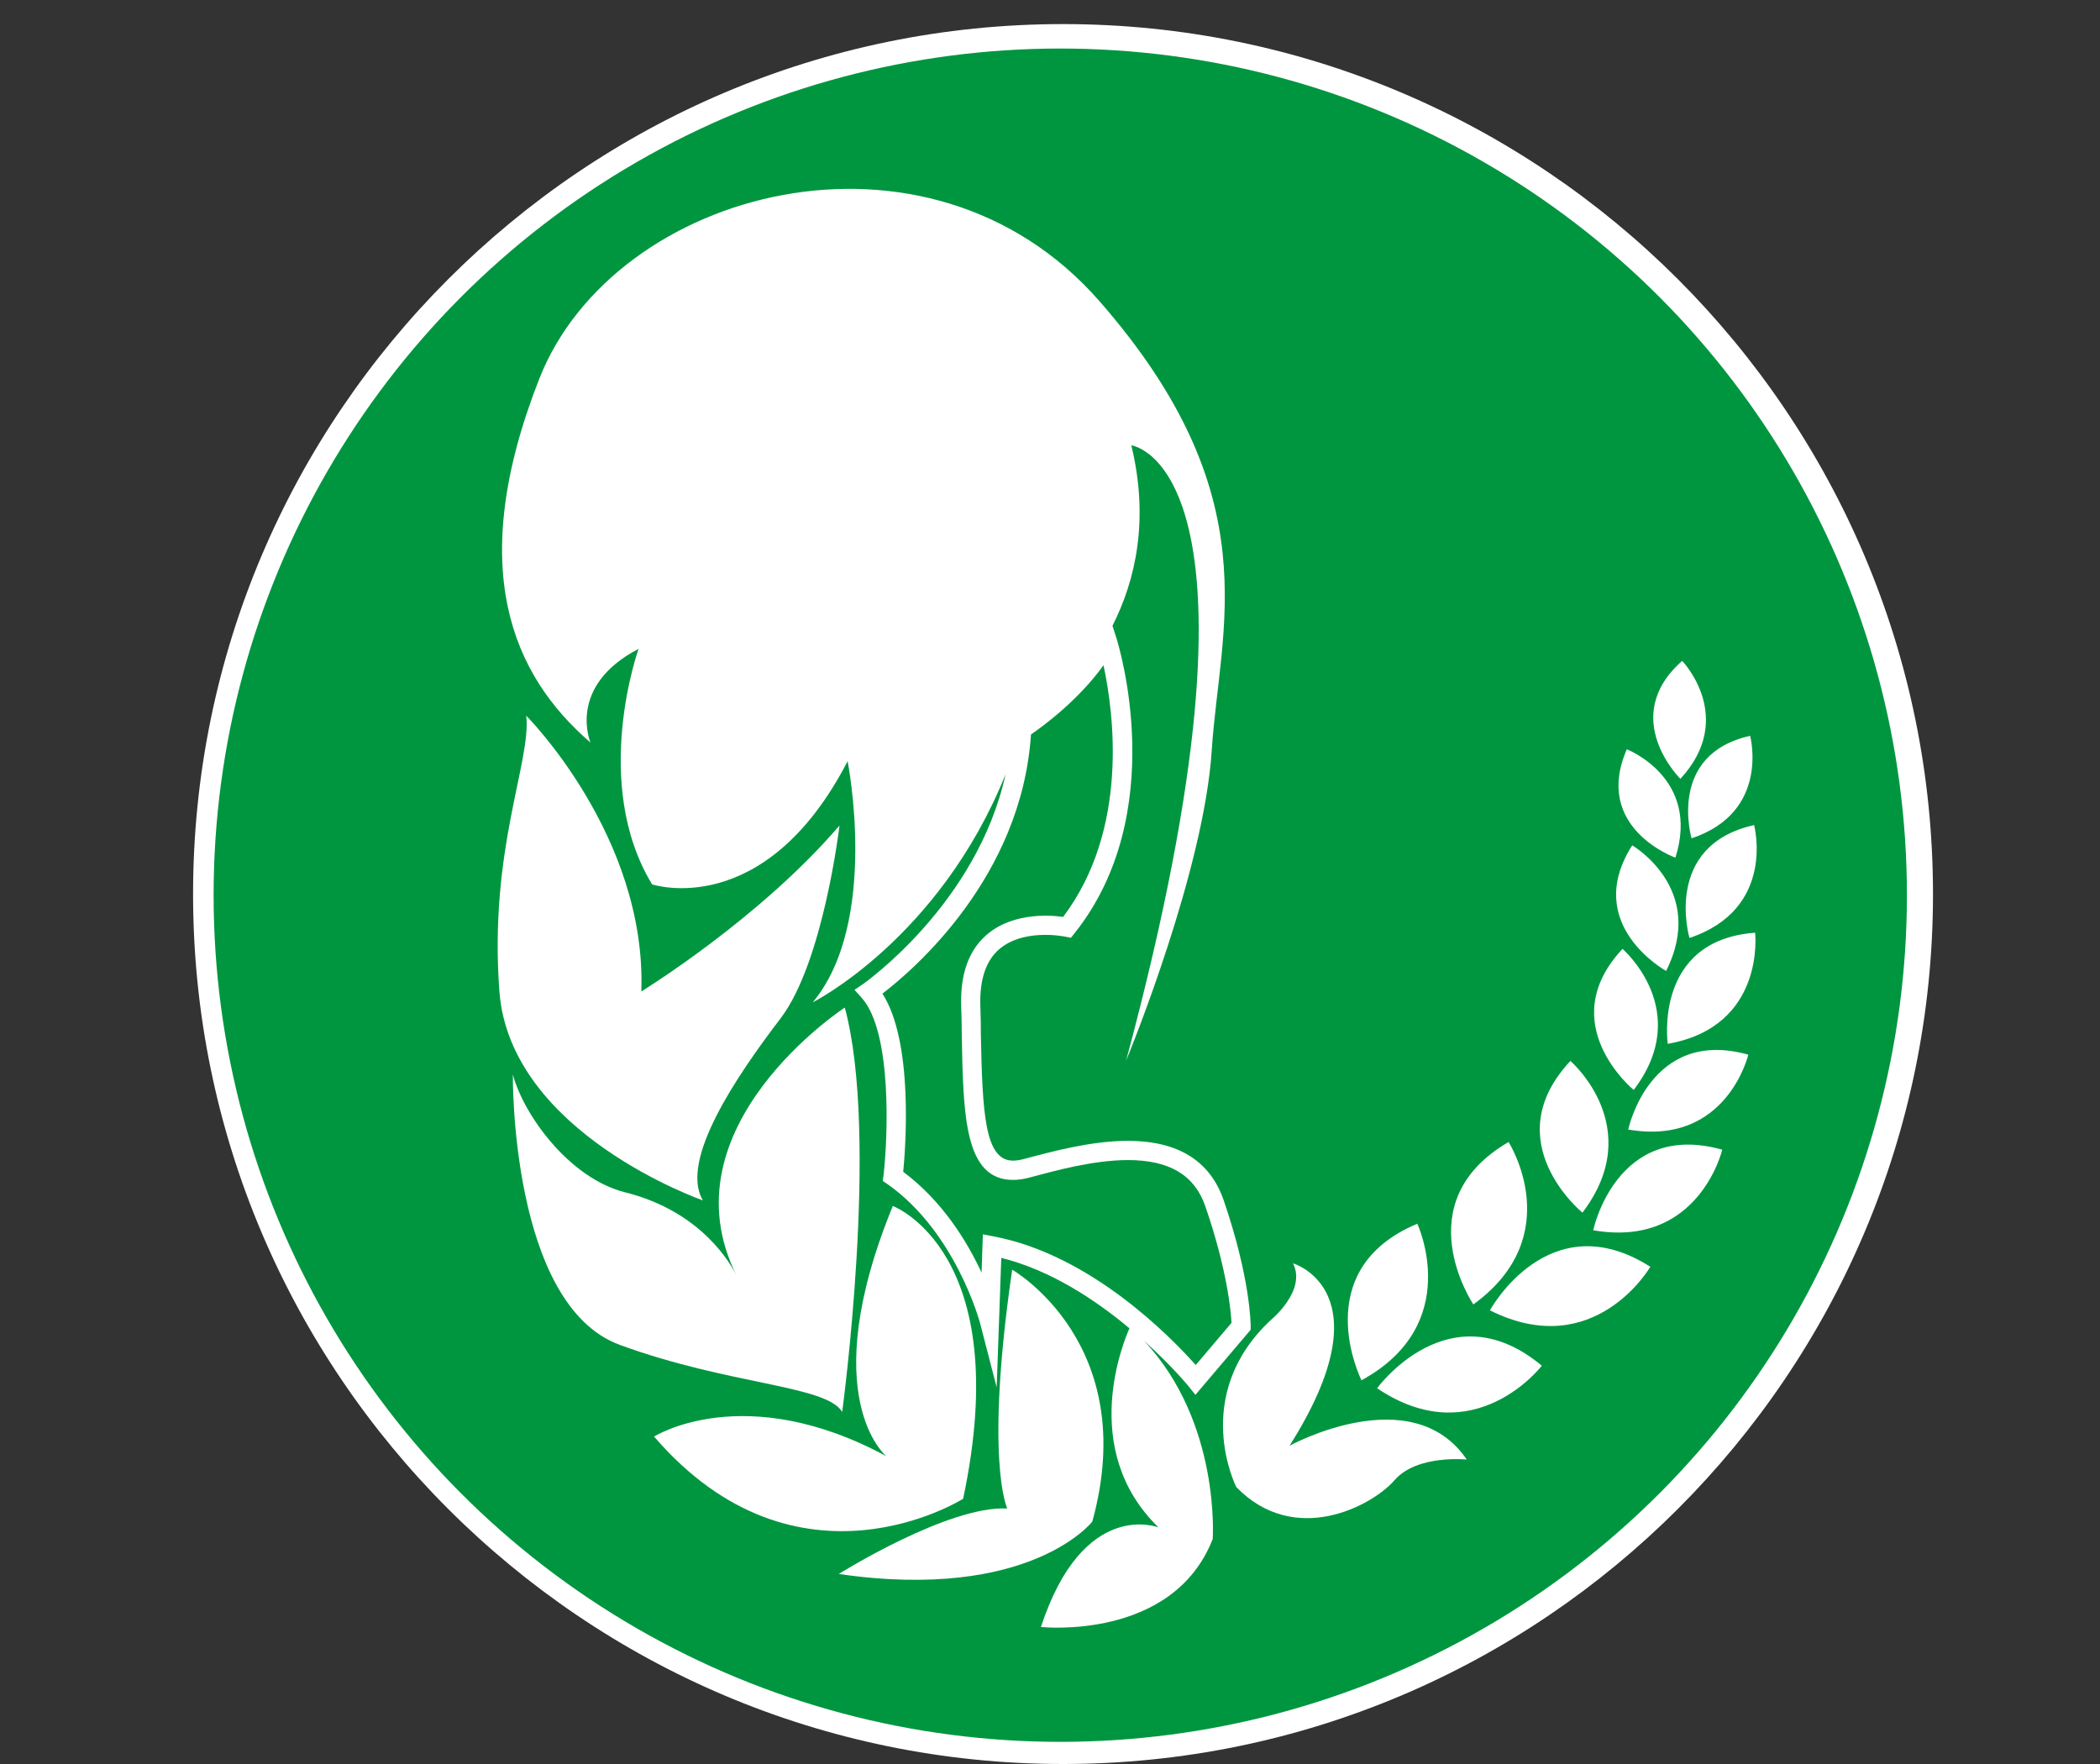 <?xml version="1.0" encoding="utf-8"?>
<!-- Generator: Adobe Illustrator 15.0.0, SVG Export Plug-In . SVG Version: 6.00 Build 0)  -->
<!DOCTYPE svg PUBLIC "-//W3C//DTD SVG 1.1//EN" "http://www.w3.org/Graphics/SVG/1.1/DTD/svg11.dtd">
<svg version="1.1" id="Ebene_1" xmlns="http://www.w3.org/2000/svg" xmlns:xlink="http://www.w3.org/1999/xlink" x="0px" y="0px"
	 width="33.75px" height="28.35px" viewBox="0 0 33.75 28.35" enable-background="new 0 0 33.75 28.35" xml:space="preserve">
<rect x="0" y="0" width="33.75" height="28.35" fill="#333333" stroke="none"/>
<g>
	<circle fill="#FFFFFF" cx="17.084" cy="14.369" r="13.607"/>
	<path fill="#FFFFFF" d="M17.084,28.35c-7.709,0-13.981-6.271-13.981-13.98c0-7.71,6.272-13.983,13.981-13.983
		c7.71,0,13.982,6.272,13.982,13.983C31.066,22.078,24.794,28.35,17.084,28.35z M17.084,1.136c-7.296,0-13.231,5.936-13.231,13.233
		c0,7.295,5.936,13.23,13.231,13.23s13.232-5.936,13.232-13.23C30.316,7.072,24.38,1.136,17.084,1.136z"/>
</g>
<circle fill="#009640" cx="17.04" cy="14.387" r="13.607"/>
<path fill="#FFFFFF" d="M19.095,22.271l0.117,0.146l0.888-1.046v-0.056c0-0.03-0.003-0.772-0.436-2.031
	c-0.22-0.631-0.736-0.949-1.537-0.949c-0.594,0-1.237,0.176-1.664,0.29c-0.068,0.019-0.13,0.028-0.183,0.028
	c-0.454,0-0.491-0.767-0.516-2.02c0-0.157-0.003-0.321-0.009-0.488c-0.009-0.374,0.077-0.659,0.256-0.845
	c0.39-0.398,1.104-0.247,1.107-0.247l0.093,0.019l0.059-0.074c1.54-1.936,0.708-4.632,0.671-4.747l-0.062-0.194
	c0.371-0.733,0.593-1.701,0.303-2.9c0,0,2.492,0.303-0.084,9.889c0.074-0.179,1.25-3.064,1.376-4.981
	c0.126-1.979,0.943-4.088-1.809-7.23C14.911,1.692,9.877,3.024,8.67,6.08c-1.203,3.055-0.43,4.777,0.82,5.854
	c0,0-0.387-0.903,0.773-1.506c0,0-0.773,2.152,0.217,3.785c0,0,1.806,0.603,3.142-1.979c0,0,0.517,2.582-0.56,3.875
	c0,0,2.035-1.023,3.099-3.665c-0.458,2.082-2.264,3.35-2.282,3.365l-0.146,0.099l0.117,0.13c0.492,0.557,0.418,2.245,0.35,2.851
	l-0.013,0.09l0.078,0.053c1.098,0.773,1.484,2.224,1.487,2.236l0.266,1.029l0.074-2.081c0.798,0.198,1.521,0.681,2.06,1.132
	c-0.086,0.194-0.826,1.945,0.467,3.2c0,0-1.207-0.479-1.89,1.6c0,0,2.118,0.229,2.761-1.414c0,0,0.13-1.87-1.101-3.182
	C18.826,21.943,19.089,22.265,19.095,22.271z M15.975,19.872l-0.179-0.034l-0.021,0.615c-0.232-0.501-0.631-1.153-1.259-1.62
	c0.04-0.415,0.164-2.088-0.334-2.864c0.501-0.383,2.236-1.87,2.387-4.165c0.195-0.133,0.764-0.551,1.166-1.113
	c0.164,0.761,0.415,2.635-0.649,4.045c-0.244-0.034-0.884-0.071-1.295,0.35c-0.242,0.247-0.356,0.608-0.344,1.069
	c0.006,0.167,0.01,0.328,0.01,0.486c0.024,1.299,0.046,2.322,0.825,2.322c0.081,0,0.17-0.013,0.263-0.038
	c0.411-0.11,1.029-0.281,1.583-0.281c0.665,0,1.07,0.241,1.243,0.742c0.35,1.015,0.412,1.686,0.421,1.874l-0.575,0.678
	C18.823,21.495,17.537,20.169,15.975,19.872z"/>
<path fill="#FFFFFF" d="M11.297,19.292c-0.387-0.646,0.559-2.022,1.249-2.927c0.688-0.903,0.946-3.098,0.946-3.098
	c-1.29,1.506-3.185,2.667-3.185,2.667c0.087-2.495-1.85-4.432-1.85-4.432c0.086,0.731-0.603,2.151-0.431,4.432
	C8.199,18.216,11.297,19.292,11.297,19.292z"/>
<path fill="#FFFFFF" d="M10.049,19.163c-0.903-0.226-1.635-1.249-1.807-1.894c0,0-0.043,3.701,1.721,4.346
	c1.764,0.646,3.313,0.646,3.572,1.076c0,0,0.602-4.433,0.042-6.498c0,0-2.938,1.918-1.737,4.312
	C11.753,20.326,11.28,19.471,10.049,19.163z"/>
<path fill="#FFFFFF" d="M15.479,24.087c0.841-3.969-1.13-4.705-1.13-4.705c-1.261,3.075-0.105,4.021-0.105,4.021
	c-2.287-1.235-3.732-0.315-3.732-0.315C12.824,25.769,15.479,24.087,15.479,24.087z"/>
<path fill="#FFFFFF" d="M17.555,24.454c0.789-2.864-1.288-4.048-1.288-4.048c-0.447,3.076-0.079,3.838-0.079,3.838
	c-0.946-0.052-2.708,1.052-2.708,1.052C16.556,25.742,17.555,24.454,17.555,24.454z"/>
<path fill="#FFFFFF" d="M19.869,23.899c0.939,0.968,2.184,0.304,2.543-0.11c0.36-0.416,1.161-0.332,1.161-0.332
	c-0.885-1.3-2.848-0.222-2.848-0.222c1.576-2.488,0.056-2.931,0.056-2.931c0.222,0.442-0.36,0.913-0.36,0.913
	C19.122,22.435,19.869,23.899,19.869,23.899z"/>
<path fill="#FFFFFF" d="M22.778,19.667c-1.783,0.748-0.897,2.516-0.897,2.516C23.536,21.281,22.778,19.667,22.778,19.667z"/>
<path fill="#FFFFFF" d="M22.132,22.311c1.563,1.055,2.647-0.362,2.647-0.362C23.293,20.71,22.132,22.311,22.132,22.311z"/>
<path fill="#FFFFFF" d="M24.245,18.354c-1.672,0.972-0.566,2.61-0.566,2.61C25.205,19.857,24.245,18.354,24.245,18.354z"/>
<path fill="#FFFFFF" d="M23.945,21.059c1.684,0.844,2.578-0.7,2.578-0.7C24.891,19.322,23.945,21.059,23.945,21.059z"/>
<path fill="#FFFFFF" d="M25.432,19.489c1.043-1.372-0.193-2.438-0.193-2.438C24.028,18.344,25.432,19.489,25.432,19.489z"/>
<path fill="#FFFFFF" d="M25.605,19.772c1.699,0.295,2.074-1.295,2.074-1.295C25.977,18,25.605,19.772,25.605,19.772z"/>
<path fill="#FFFFFF" d="M26.256,17.517c0.971-1.276-0.18-2.267-0.18-2.267C24.952,16.451,26.256,17.517,26.256,17.517z"/>
<path fill="#FFFFFF" d="M26.777,15.604c0.662-1.318-0.545-2.018-0.545-2.018C25.42,14.86,26.777,15.604,26.777,15.604z"/>
<path fill="#FFFFFF" d="M27.152,15.074c1.4-0.467,1.039-1.814,1.039-1.814C26.715,13.591,27.152,15.074,27.152,15.074z"/>
<path fill="#FFFFFF" d="M26.926,13.784c0.408-1.283-0.781-1.742-0.781-1.742C25.594,13.31,26.926,13.784,26.926,13.784z"/>
<path fill="#FFFFFF" d="M27.186,13.473c1.27-0.424,0.941-1.647,0.941-1.647C26.787,12.125,27.186,13.473,27.186,13.473z"/>
<path fill="#FFFFFF" d="M27.035,10.621c-1.029,0.909-0.029,1.896-0.029,1.896C27.914,11.534,27.035,10.621,27.035,10.621z"/>
<path fill="#FFFFFF" d="M26.168,18.153c1.58,0.274,1.93-1.203,1.93-1.203C26.514,16.507,26.168,18.153,26.168,18.153z"/>
<path fill="#FFFFFF" d="M26.803,16.776c1.58-0.279,1.404-1.786,1.404-1.786C26.566,15.111,26.803,16.776,26.803,16.776z"/>
<circle fill="#009640" cx="-14.827" cy="19.391" r="13.606"/>
<path fill="#FFFFFF" d="M-5.32,11.486c-0.525,0.357-1.08,0.52-1.803,0.52c-0.5,0-1.053-0.078-1.635-0.159
	c-0.235-0.032-0.481-0.068-0.738-0.098c-0.479-0.06-1.148-0.266-1.925-0.506c-1.313-0.403-2.945-0.907-4.41-0.907
	c-0.809,0-1.507,0.157-2.07,0.469c-2.948,1.621-2.482,4.101-1.947,5.432c0.366,0.906,1.137,1.428,2.117,1.428
	c0.668,0,1.321-0.26,1.703-0.676c0.441-0.48,0.292-0.824,0.133-1.189c-0.16-0.371-0.344-0.791-0.071-1.56
	c0.328-0.92,0.785-1.453,2.149-1.453c0.723,0,1.697,0.151,3.064,0.474c0.563,0.132,1.115,0.2,1.64,0.2
	c2.688,0,3.928-1.711,3.979-1.784l0.437-0.617L-5.32,11.486z M-9.113,13.189c-0.506,0-1.037-0.065-1.578-0.195
	c-1.389-0.327-2.382-0.479-3.126-0.479c-1.313,0-1.984,0.458-2.404,1.636c-0.309,0.868-0.086,1.379,0.076,1.754
	c0.154,0.354,0.238,0.549-0.083,0.9c-0.325,0.357-0.915,0.588-1.502,0.588c-0.409,0-1.408-0.125-1.865-1.256
	c-0.503-1.25-0.939-3.574,1.825-5.097c0.53-0.293,1.167-0.434,1.94-0.434c1.424,0,3.035,0.495,4.329,0.896
	c0.791,0.243,1.47,0.452,1.974,0.514c0.254,0.03,0.498,0.065,0.733,0.098c0.593,0.084,1.153,0.162,1.673,0.162
	c0.449,0,0.839-0.059,1.199-0.184C-6.511,12.577-7.562,13.189-9.113,13.189z"/>
<path fill="#FFFFFF" d="M-7.699,19.902c0,0-2.767-1.801-2.856-2.725c0,0,0.704-0.613,0-1.229c0,0-1.713,0.176-2.195-0.438
	l1.494,0.043c0,0-0.485-0.833-1.405-1.362c-0.924-0.528-1.933-1.01-2.504-0.658c-0.571,0.35-1.099,1.01-0.352,2.502
	c0.747,1.494-3.072,3.775-4.83-0.221c0,0-0.395-1.006-0.048-1.664c-0.125,0.072-4.507,2.748-3.641,9.033
	c0.877,6.377,9.353,7.035,12.252,5.939c0,0-0.177-1.186-1.494-2.418c-1.316-1.229-1.01-1.844-0.482-2.766
	c0,0-4.255,1.357-6.45-3.723c0.127,0.203,2.295,3.59,5.703,3.283c3.514-0.316,3.557,0.133,4.085,0.527c0,0,0.966-0.879-0.923-1.67
	c-1.852-0.777-3.284-0.24-3.335-0.221c0.036-0.068,0.737-1.389,2.106-0.832c1.405,0.57,2.415,2.414,4.567,0.395
	C-8.008,21.701-8.403,20.604-7.699,19.902z M-12.875,17.848c-0.709-0.055-1.332-0.943-1.332-0.943
	c2.788-0.709,3.072,1.725,3.072,1.725C-11.684,17.758-12.163,17.9-12.875,17.848z"/>
</svg>
